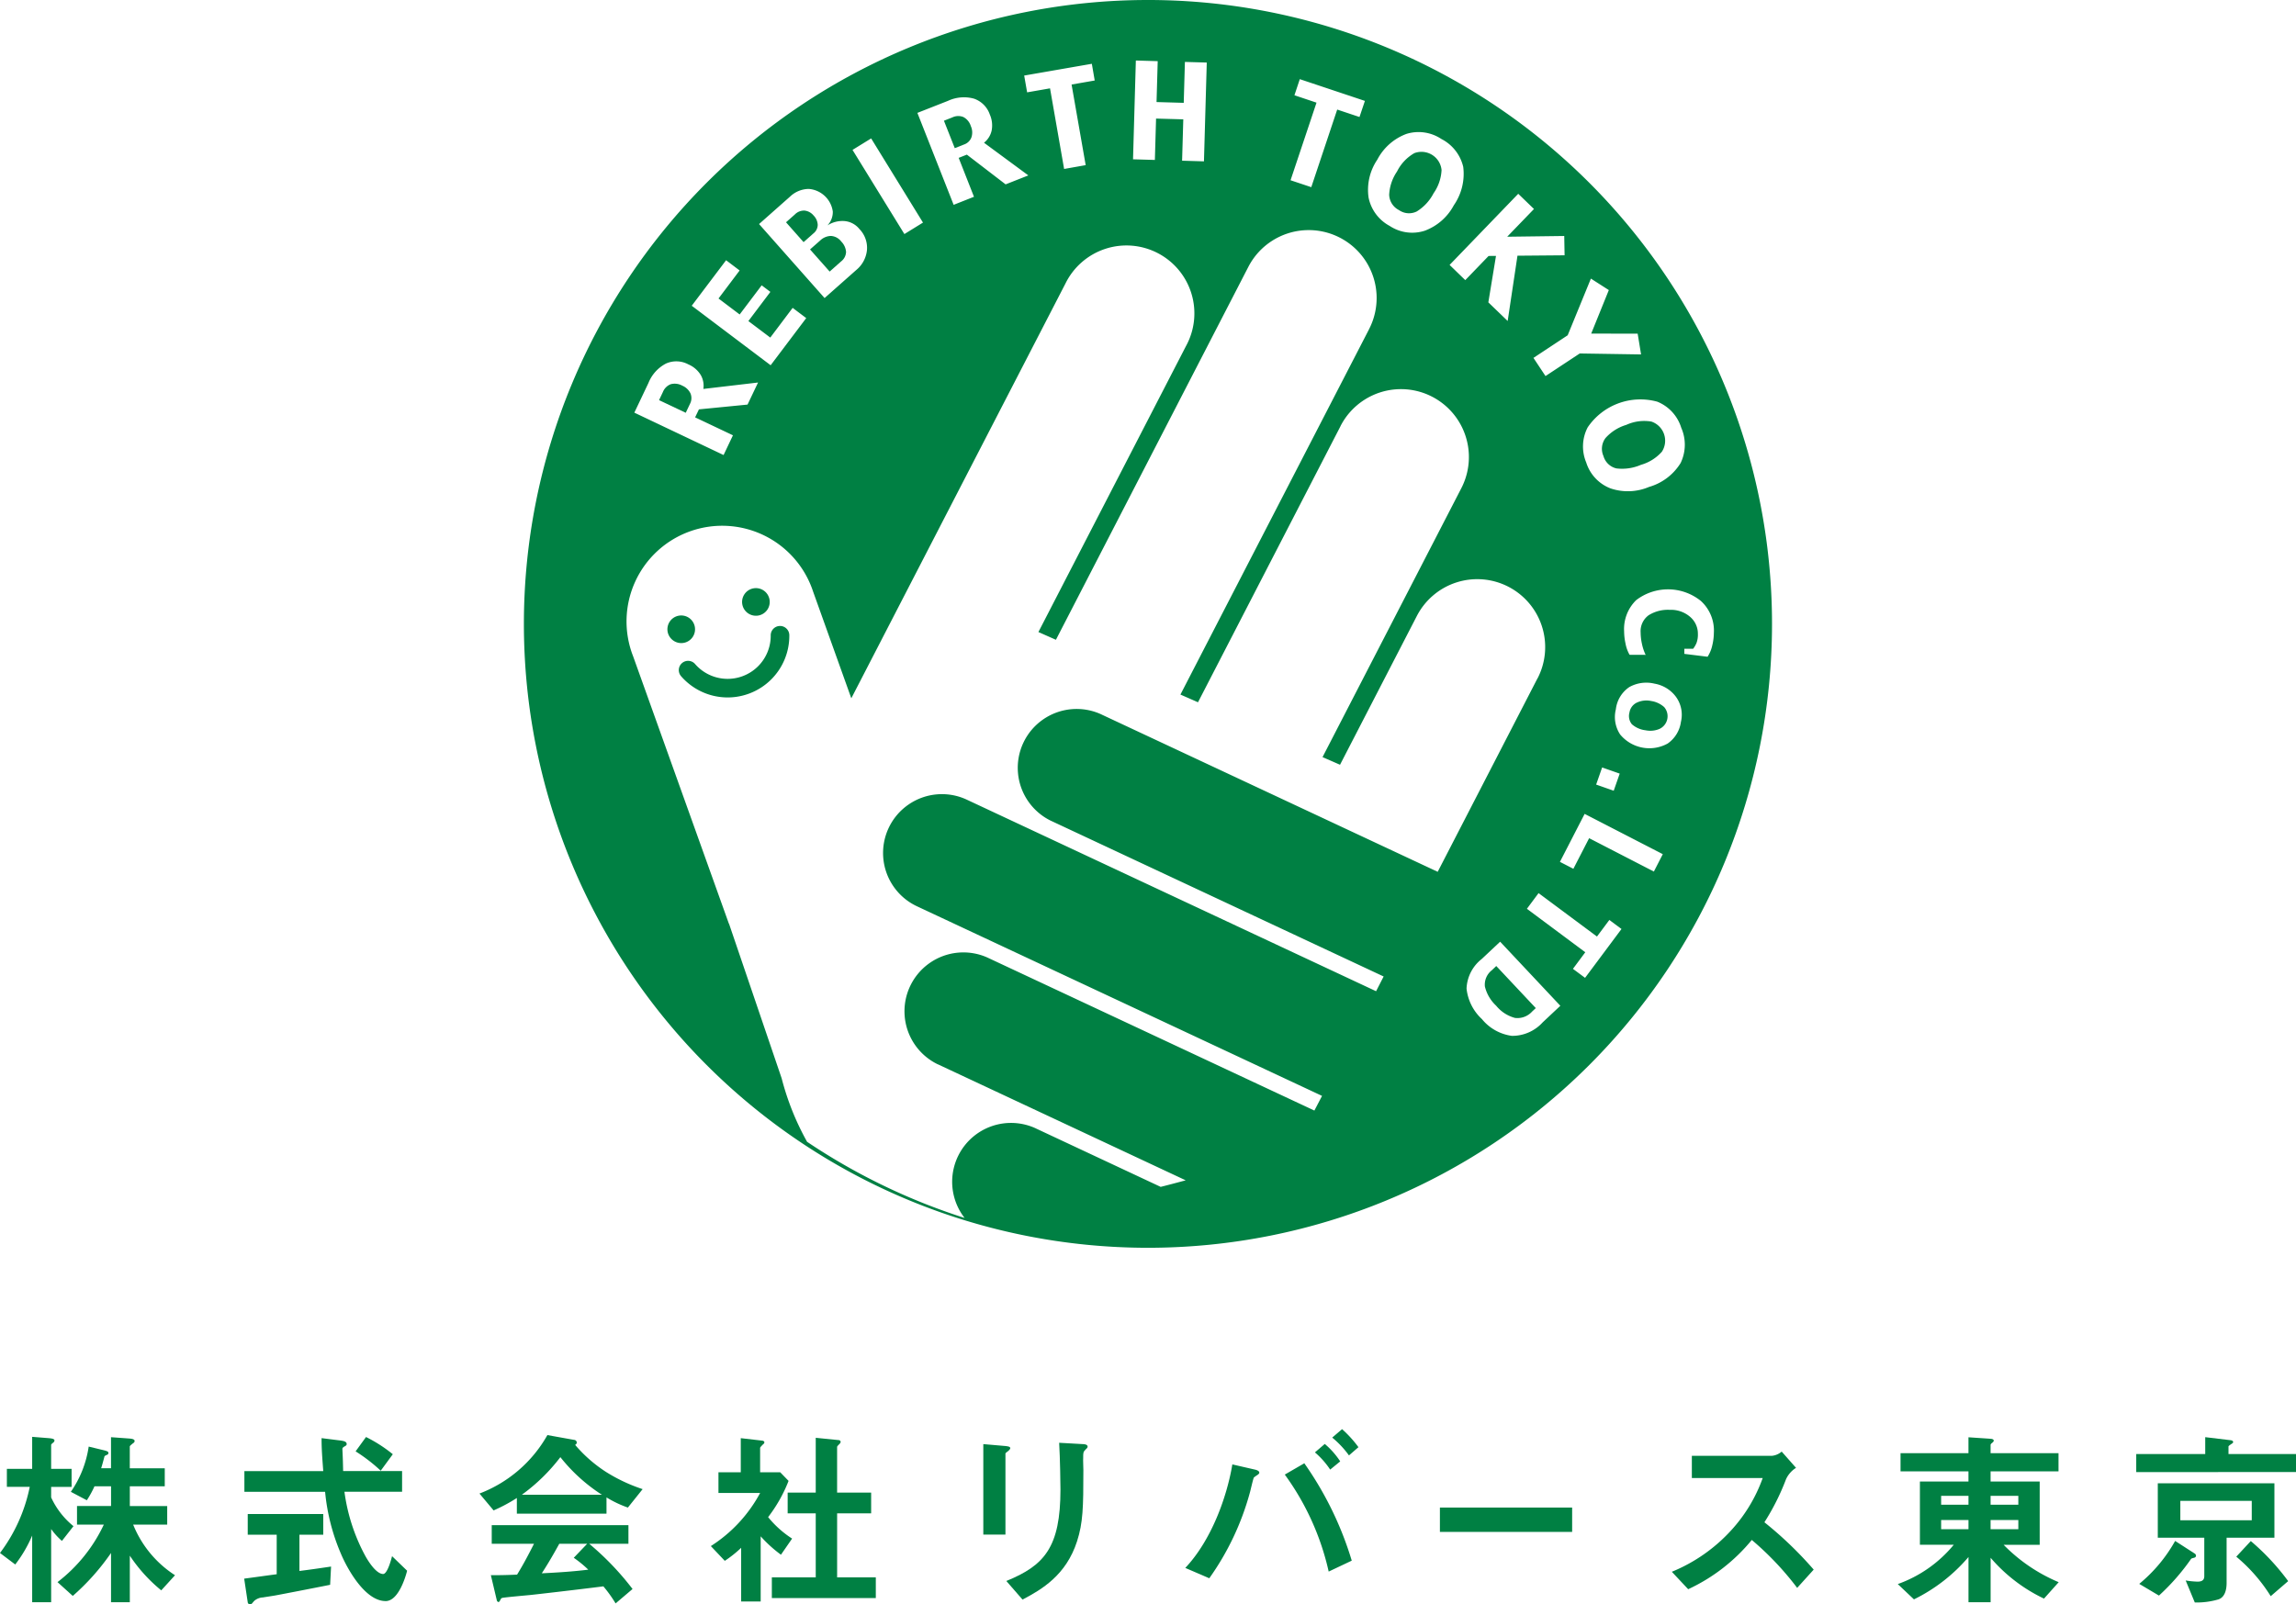 <svg xmlns="http://www.w3.org/2000/svg" width="240" height="167.75" viewBox="0 0 240 167.75"><defs><style>.a{fill:#008043;}</style></defs><g transform="translate(120 83.875)"><g transform="translate(-120 -83.875)"><g transform="translate(54.772)"><path class="a" d="M182.535,25.926a1.827,1.827,0,0,0,1.862.144,4.86,4.86,0,0,0,1.756-1.9,4.6,4.6,0,0,0,.836-2.436,2.111,2.111,0,0,0-2.845-1.761,4.531,4.531,0,0,0-1.811,1.922,4.7,4.7,0,0,0-.82,2.43A1.863,1.863,0,0,0,182.535,25.926Z" transform="translate(-91.075 -3.961)"/><path class="a" d="M194.74,126.7a1.911,1.911,0,0,0-.726,1.7,4.039,4.039,0,0,0,1.179,2.01,3.8,3.8,0,0,0,1.962,1.275,2.063,2.063,0,0,0,1.8-.672l.38-.355-4.132-4.4Z" transform="translate(-93.571 -25.253)"/><path class="a" d="M99.268,81.813a.977.977,0,0,0-.967.975,4.505,4.505,0,0,1-7.91,3,.97.97,0,0,0-1.463,1.274,6.446,6.446,0,0,0,11.317-4.288A.973.973,0,0,0,99.268,81.813Z" transform="translate(-72.51 -16.363)"/><path class="a" d="M109.088,33.5a1.3,1.3,0,0,0,.518-1,1.728,1.728,0,0,0-.5-1.078,1.457,1.457,0,0,0-1.1-.587,1.687,1.687,0,0,0-1.108.48l-1.056.931,2.049,2.314Z" transform="translate(-75.94 -6.166)"/><path class="a" d="M88.549,50.356a1.624,1.624,0,0,0-1.217-.155,1.433,1.433,0,0,0-.809.8l-.409.866,2.79,1.321.44-.927a1.292,1.292,0,0,0,.058-1.093A1.663,1.663,0,0,0,88.549,50.356Z" transform="translate(-71.995 -10.028)"/><path class="a" d="M88.965,83.294a1.444,1.444,0,1,0-1.726-1.1A1.452,1.452,0,0,0,88.965,83.294Z" transform="translate(-72.213 -16.088)"/><path class="a" d="M98.729,79.719A1.444,1.444,0,1,0,97,78.627,1.446,1.446,0,0,0,98.729,79.719Z" transform="translate(-74.166 -15.373)"/><path class="a" d="M209.688,56.8a1.864,1.864,0,0,0-.215,1.887,1.841,1.841,0,0,0,1.352,1.29,4.947,4.947,0,0,0,2.563-.373,4.614,4.614,0,0,0,2.189-1.369,2.112,2.112,0,0,0-1.1-3.157,4.52,4.52,0,0,0-2.621.348A4.724,4.724,0,0,0,209.688,56.8Z" transform="translate(-96.635 -11.001)"/><path class="a" d="M106.017,29.013a1.473,1.473,0,0,0-.432-.975,1.416,1.416,0,0,0-.931-.514,1.331,1.331,0,0,0-1.023.4l-.927.822,1.834,2.075,1.026-.908A1.16,1.16,0,0,0,106.017,29.013Z" transform="translate(-75.313 -5.504)"/><path class="a" d="M133.688,0a65.233,65.233,0,1,0,65.233,65.233A65.23,65.23,0,0,0,133.688,0Zm55.742,44.718a4.406,4.406,0,0,1-.062,3.694,5.741,5.741,0,0,1-3.3,2.5,5.645,5.645,0,0,1-4.022.155,4.267,4.267,0,0,1-2.546-2.711,4.323,4.323,0,0,1,.154-3.674A6.661,6.661,0,0,1,186.931,42,4.312,4.312,0,0,1,189.431,44.718ZM183,80.888l-.626,1.79-1.837-.643.626-1.79ZM179.989,29.13l1.874,1.2-1.842,4.55,4.857.008.355,2.17-6.409-.1-3.58,2.363-1.259-1.9,3.578-2.366Zm-5.95-7.278-2.8,2.9,5.964-.078.036,2.02-4.925.042-1.025,6.827-2.02-1.949.8-4.858-.774.007-2.437,2.527L165.219,27.7l7.175-7.438ZM157.659,16.7A5.658,5.658,0,0,1,160.71,14a4.3,4.3,0,0,1,3.652.534,4.4,4.4,0,0,1,2.281,2.909,5.766,5.766,0,0,1-.985,4.023,5.683,5.683,0,0,1-3.024,2.654,4.26,4.26,0,0,1-3.682-.5,4.334,4.334,0,0,1-2.2-2.951A5.618,5.618,0,0,1,157.659,16.7ZM149,9.96l.56-1.684,6.806,2.274-.565,1.684-2.33-.778-2.71,8.114-2.167-.723,2.714-8.114ZM132.423,6.327l2.285.067-.122,4.276,2.842.082.123-4.278,2.285.066-.294,10.33-2.285-.068.125-4.326-2.846-.078-.125,4.324-2.283-.066Zm-4.6.343.3,1.747-2.418.422,1.474,8.427-2.254.4-1.473-8.429-2.394.418L120.751,7.9Zm-15.038,3.875a3.943,3.943,0,0,1,2.718-.23,2.667,2.667,0,0,1,1.655,1.659,2.811,2.811,0,0,1,.186,1.7,2.24,2.24,0,0,1-.793,1.25l4.634,3.416-2.375.937-4.051-3.109-.856.338,1.6,4.07-2.126.841-3.79-9.614Zm-8.031,3.928,5.418,8.8-1.943,1.2-5.422-8.8Zm-8.474,6.081a2.877,2.877,0,0,1,1.957-.8,2.749,2.749,0,0,1,2.508,2.362,2.011,2.011,0,0,1-.563,1.454,2.91,2.91,0,0,1,1.714-.461,2.245,2.245,0,0,1,1.632.839,2.808,2.808,0,0,1,.787,2.208,3.091,3.091,0,0,1-1.119,2.076l-3.31,2.932-6.849-7.738ZM89.591,27.21l1.415,1.07L88.8,31.211,91.01,32.88l2.3-3.047.91.686-2.3,3.051,2.29,1.726,2.338-3.106,1.419,1.07-3.719,4.93L86,31.968ZM81.475,40.043A3.932,3.932,0,0,1,83.3,38.016a2.644,2.644,0,0,1,2.341.081,2.808,2.808,0,0,1,1.3,1.112,2.255,2.255,0,0,1,.274,1.458l5.718-.672-1.1,2.308-5.081.5-.4.835,3.955,1.876-.979,2.064L80,43.146Zm42.15,45.814a.237.237,0,0,1,.046.019L158.325,102.1l-.791,1.54L114.763,83.617l0,0a6.152,6.152,0,0,0-5.221,11.142v0l42.343,19.825-.8,1.534-34.15-15.986h0a6.156,6.156,0,0,0-5.215,11.152.143.143,0,0,0,.033.009l25.881,12.12c-.857.23-1.732.464-2.614.685L122,118s-.01-.006-.013-.008a6.154,6.154,0,0,0-7.465,9.355,64.9,64.9,0,0,1-16.465-7.962,27.843,27.843,0,0,1-2.657-6.636l-5.5-16.159-.011.006-10.025-28-.006-.015a10,10,0,1,1,18.822-6.744h0l4,11.175,22.36-43.321c.006-.008.006-.011.011-.019a7.1,7.1,0,1,1,12.613,6.513l-15.426,29.9,1.83.81L144.184,27.9A7.1,7.1,0,0,1,156.8,34.418c0,.006-.007.012-.007.02l-19.71,38.185,1.836.806L153.8,44.591c.008-.019.015-.038.023-.055a7.1,7.1,0,1,1,12.624,6.506l0,0L151.937,79.162l1.828.8,8.032-15.56a7.1,7.1,0,0,1,12.622,6.515c-.008.014-.017.023-.027.038l-10.417,20.2-35.11-16.434a.169.169,0,0,1-.022-.012,6.154,6.154,0,1,0-5.218,11.148Zm51.329,21.034a4.3,4.3,0,0,1-3.227,1.417,4.879,4.879,0,0,1-3.126-1.749,5.084,5.084,0,0,1-1.61-3.194,4.134,4.134,0,0,1,1.587-3.094l1.924-1.808,6.293,6.7Zm4.426-4.649-1.268-.941,1.29-1.736L173.3,95.021l1.218-1.638,6.106,4.541,1.293-1.735,1.27.945Zm7.191-11.114-6.766-3.489-1.647,3.2-1.406-.724,2.582-5.016,8.17,4.211ZM189.4,75.477a3.3,3.3,0,0,1-1.393,2.27,3.961,3.961,0,0,1-4.959-.949,3.3,3.3,0,0,1-.452-2.625A3.257,3.257,0,0,1,184,71.842a3.631,3.631,0,0,1,2.633-.361,3.537,3.537,0,0,1,2.233,1.358A3.189,3.189,0,0,1,189.4,75.477Zm2.786-6.809-2.43-.3,0-.532.92,0a2.842,2.842,0,0,0,.342-.58,2.476,2.476,0,0,0,.154-.979,2.3,2.3,0,0,0-.8-1.77,3.048,3.048,0,0,0-2.142-.742,3.767,3.767,0,0,0-2.212.568,2.059,2.059,0,0,0-.83,1.809,5.678,5.678,0,0,0,.14,1.192,5.05,5.05,0,0,0,.382,1.137l-1.678-.007a3.737,3.737,0,0,1-.422-1.166,6.07,6.07,0,0,1-.148-1.277,4.221,4.221,0,0,1,1.263-3.274,5.47,5.47,0,0,1,6.754.083,4.174,4.174,0,0,1,1.363,3.346,5.786,5.786,0,0,1-.161,1.285A3.618,3.618,0,0,1,192.185,68.668Z" transform="translate(-68.465 0)"/><path class="a" d="M215.171,91.607a2.352,2.352,0,0,0-1.478.157A1.376,1.376,0,0,0,212.9,92.8a1.358,1.358,0,0,0,.25,1.237,2.626,2.626,0,0,0,1.434.632,2.464,2.464,0,0,0,1.448-.142,1.462,1.462,0,0,0,.492-2.287A2.629,2.629,0,0,0,215.171,91.607Z" transform="translate(-97.343 -18.311)"/><path class="a" d="M125.425,18.146a1.257,1.257,0,0,0,.787-.757,1.609,1.609,0,0,0-.067-1.175,1.59,1.59,0,0,0-.78-.946,1.425,1.425,0,0,0-1.142.037l-.887.35,1.133,2.87Z" transform="translate(-79.439 -3.033)"/></g><g transform="translate(0 149.43)"><path class="a" d="M6.474,198.674a7.055,7.055,0,0,1-1.127-1.242v7.656H3.363v-6.974a13.722,13.722,0,0,1-1.769,3.026L0,199.937a17.142,17.142,0,0,0,3.11-6.914H.719v-1.884H3.363v-3.347l1.769.141c.156.02.564.04.564.241a.332.332,0,0,1-.156.241c-.078.06-.194.16-.194.221v2.506H7.484v1.884H5.346v1.1a8.372,8.372,0,0,0,2.334,3.006Zm10.382,5.17a16.355,16.355,0,0,1-3.286-3.627v4.87H11.606v-5.151a24.26,24.26,0,0,1-4,4.49l-1.594-1.443a16.288,16.288,0,0,0,4.841-6.013H8.05v-1.944h3.558v-2.065H9.877a10.22,10.22,0,0,1-.8,1.463l-1.672-.882a11.118,11.118,0,0,0,1.866-4.73l1.652.4c.408.1.408.2.408.261,0,.121-.039.161-.194.221-.039.02-.214.1-.214.141-.155.581-.234.882-.35,1.242h1.03v-3.247l1.944.141c.156.02.525.04.525.261a.265.265,0,0,1-.155.221c-.311.261-.35.281-.35.381v2.245h3.655v1.884H13.571v2.065h3.907v1.944H13.92a11.336,11.336,0,0,0,4.374,5.291Z" transform="translate(0 -186.989)"/><path class="a" d="M40.889,203.269c-1.691.341-5.638,1.1-5.658,1.1-.194.04-1.147.18-1.361.22a1.455,1.455,0,0,0-.934.381c-.253.3-.273.341-.408.341a.244.244,0,0,1-.253-.221l-.37-2.466c1.07-.14,1.75-.24,3.4-.461v-4.129H32.277v-2.165h7.893v2.165H37.681v3.788c1.264-.16,1.672-.22,3.306-.461Zm5.794,1.7c-2.1,0-3.946-3.247-4.666-4.95a21.392,21.392,0,0,1-1.653-6.474H31.927v-2.165H40.17c-.117-1.6-.175-2.3-.175-3.447l1.75.221c.545.06.874.12.874.4,0,.1-.058.161-.214.241-.214.121-.234.2-.234.281.058,1.2.058,1.5.078,2.3h6.162v2.165H42.386a19.416,19.416,0,0,0,2.216,6.774c.739,1.282,1.38,1.824,1.827,1.824.428,0,.817-1.4.934-1.864l1.574,1.523C48.782,202.407,48.044,204.973,46.683,204.973Zm-.506-13.629a17.269,17.269,0,0,0-2.625-2.024l1.089-1.5a15.006,15.006,0,0,1,2.8,1.8Z" transform="translate(-6.381 -186.994)"/><path class="a" d="M78.163,195.142a11.53,11.53,0,0,1-2.236-1.062v1.7h-9.37V194.14a17.094,17.094,0,0,1-2.43,1.3l-1.478-1.764a13.783,13.783,0,0,0,7.1-6.113l2.78.5a.3.3,0,0,1,.292.261.285.285,0,0,1-.175.261,14.626,14.626,0,0,0,3.286,2.866,17.408,17.408,0,0,0,3.772,1.764Zm-1.284,10.021A13.815,13.815,0,0,0,75.6,203.38c-2.663.34-7.038.842-7.6.9-.408.041-2.469.221-2.935.3a.245.245,0,0,0-.194.14c-.117.241-.174.3-.234.3a.231.231,0,0,1-.175-.18l-.622-2.626c1.225,0,1.769-.02,2.741-.06.486-.8.894-1.5,1.769-3.227H63.931v-1.944H78.22v1.944h-4.1a29.261,29.261,0,0,1,4.53,4.73Zm-5.774-15.292a19.2,19.2,0,0,1-4.024,3.928h8.359A17.829,17.829,0,0,1,71.106,189.871Zm1.4,10.522,1.4-1.463H70.99c-.914,1.664-1.478,2.546-1.827,3.086,1.634-.08,3.246-.181,4.86-.381A11.983,11.983,0,0,0,72.506,200.393Z" transform="translate(-12.53 -186.943)"/><path class="a" d="M100.209,200.143a13.533,13.533,0,0,1-2.119-1.924v6.814H96.049v-5.612a12.318,12.318,0,0,1-1.711,1.362l-1.458-1.543a14.985,14.985,0,0,0,5.152-5.552H93.676v-2.165h2.333v-3.567l2.255.261c.117.02.214.08.214.181a.289.289,0,0,1-.136.2c-.272.281-.311.321-.311.4v2.526h2.1l.874.9a15.334,15.334,0,0,1-2.138,3.788,10.61,10.61,0,0,0,2.508,2.245Zm-.952,4.53v-2.164h4.588v-6.694h-2.935v-2.165h2.935v-5.732l2.391.241a.213.213,0,0,1,.214.18.322.322,0,0,1-.1.2c-.155.161-.272.261-.272.341v4.77h3.558v2.165H106.08v6.694h4.044v2.164Z" transform="translate(-18.576 -187.014)"/><path class="a" d="M131.106,189.41c-.292.221-.311.241-.311.3v8.458h-2.314v-9.46l2.314.2c.155.02.506.04.506.221C131.3,189.23,131.183,189.33,131.106,189.41Zm8.068-.14c-.253.261-.253.321-.253.882-.019.181.02,1.082.02,1.283,0,3.908-.039,5.491-.661,7.435-1.147,3.547-3.674,5.03-5.7,6.093l-1.692-1.944c3.986-1.623,5.658-3.527,5.658-9.58,0-.481-.039-3.267-.136-4.87l2.489.14c.1,0,.486.02.486.261C139.387,189.029,139.368,189.109,139.174,189.27Z" transform="translate(-25.696 -187.144)"/><path class="a" d="M162.416,191.579a3.046,3.046,0,0,0-.37.261c-.078.1-.35,1.342-.428,1.6a28.2,28.2,0,0,1-4.238,8.939l-2.508-1.082c2.741-2.906,4.354-7.436,4.918-10.823l2.353.541c.194.041.466.141.466.321C162.61,191.438,162.513,191.5,162.416,191.579Zm7.445,10.1a27.358,27.358,0,0,0-4.588-10.141l2.041-1.182a35.376,35.376,0,0,1,4.958,10.182Zm.156-10.662a8.708,8.708,0,0,0-1.594-1.8l1.03-.882a8.434,8.434,0,0,1,1.613,1.824Zm1.964-1.483a9.966,9.966,0,0,0-1.75-1.864l1.03-.882a12.093,12.093,0,0,1,1.711,1.884Z" transform="translate(-30.974 -186.788)"/><path class="a" d="M188.141,199.582v-2.546h13.822v2.546Z" transform="translate(-37.628 -188.838)"/><path class="a" d="M231.547,203.971a31.21,31.21,0,0,0-4.743-5.011,18.853,18.853,0,0,1-6.649,5.151l-1.711-1.823a17.208,17.208,0,0,0,6.2-4.33,16.115,16.115,0,0,0,3.3-5.471h-7.407v-2.325h8.379a1.814,1.814,0,0,0,1.011-.441l1.5,1.7a2.743,2.743,0,0,0-1.05,1.2,24.484,24.484,0,0,1-2.255,4.49,39.371,39.371,0,0,1,5.152,4.95Z" transform="translate(-43.689 -187.375)"/><path class="a" d="M263.252,204.717a16.917,16.917,0,0,1-5.58-4.269v4.65h-2.313v-4.73a17.729,17.729,0,0,1-5.7,4.429l-1.691-1.6a13.4,13.4,0,0,0,5.852-4.109h-3.538v-6.614h5.074v-1.062h-7.1v-1.9h7.1v-1.663l2.352.161c.234.02.292.121.292.2,0,.06-.078.141-.117.181-.174.14-.214.18-.214.281v.842h7.1v1.9h-7.1v1.062h5.133v6.614h-3.771A17.547,17.547,0,0,0,264.788,203Zm-7.893-10.742H252.5v.922h2.858Zm0,2.525H252.5v.962h2.858Zm5.21-2.525h-2.9v.922h2.9Zm0,2.525h-2.9v.962h2.9Z" transform="translate(-49.594 -186.999)"/><path class="a" d="M279.125,191.489V189.6h7.212v-1.764l2.664.321c.116.02.253.06.253.2,0,.06-.058.12-.136.16-.234.161-.35.241-.35.3v.782h7.057v1.884Zm6.046,8.959c-.253.06-.291.08-.33.141A22.818,22.818,0,0,1,281.5,204.4l-2.06-1.223a15.82,15.82,0,0,0,3.752-4.49l2.08,1.342a.293.293,0,0,1,.1.221C285.366,200.368,285.248,200.428,285.171,200.448Zm3.4-2.1v4.73c0,.661-.155,1.483-.856,1.723a8.113,8.113,0,0,1-2.469.321l-.952-2.3a9.312,9.312,0,0,0,1.244.121c.525,0,.7-.221.7-.582v-4.008h-4.86v-5.692h12.19v5.692h-5ZM291.2,194.5h-7.466v2.024H291.2Zm1.982,9.962a17.227,17.227,0,0,0-3.6-4.129L291.1,198.7a24.545,24.545,0,0,1,3.907,4.189Z" transform="translate(-55.825 -186.999)"/></g></g></g></svg>